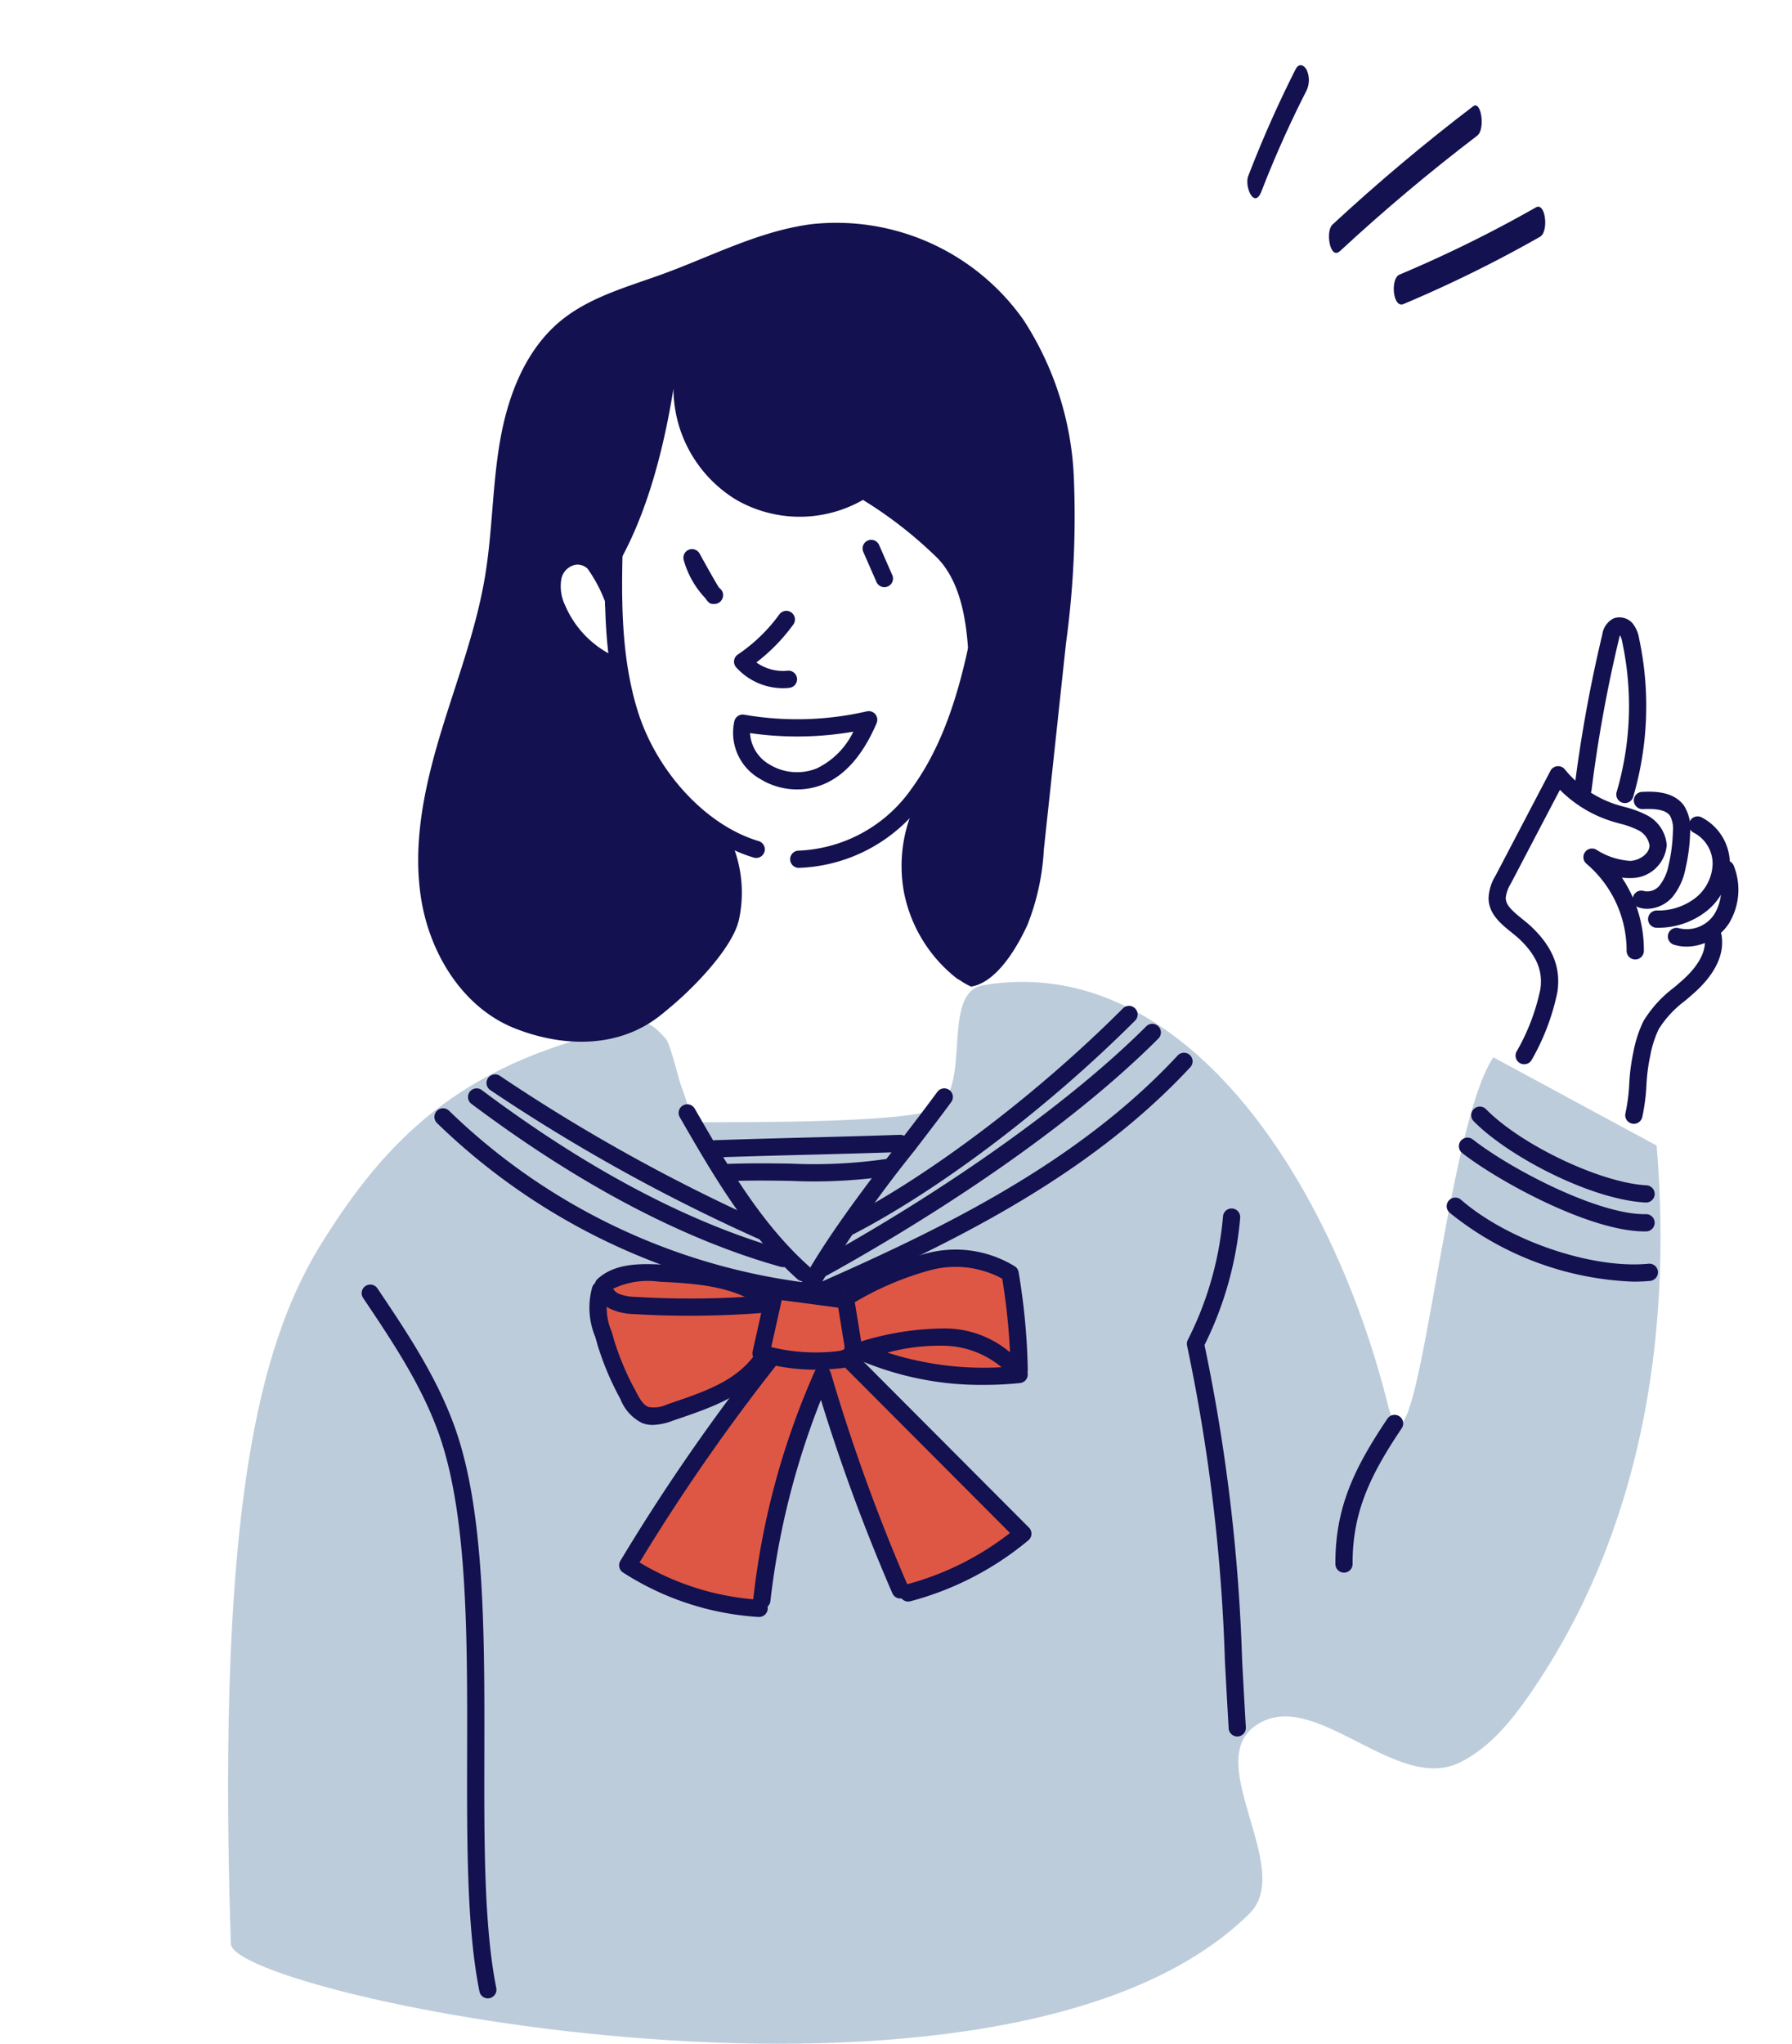 <svg xmlns="http://www.w3.org/2000/svg" width="165" height="188.147" viewBox="0 0 165 188.147"><defs><style>.a{fill:#bdccdb;}.b{fill:#de5745;}.c{fill:#13114f;}.d{fill:none;}</style></defs><g transform="translate(381 -3834)"><g transform="translate(1490.078 4693.975)"><path class="a" d="M-1718.541-538.371c1.474,17.752-1.483,35.652-11.563,50.341-1.747,2.547-3.76,5.054-6.52,6.436-5.978,2.993-13.646-7.3-18.987-3.277-4.622,3.485,3.7,13.135-.418,17.2-22.57,22.312-93.636,7.52-93.79,2.791-.357-10.895-.685-29.318,1.5-43.576,1.12-7.3,2.948-14.646,6.851-20.922,6-9.642,12.779-16.362,27.037-19.644,2.42-.556,2.651-1.463,4.67.831.4.449,1.2,3.822,1.415,4.38.851,2.165.767,3.294,1.615,3.294,5.054,0,19.226.022,21.683-1.2,3.625-1.808.466-10.737,4.515-11.42,18.266-3.077,31.991,17.693,37.222,38.547,2.642,10.538,5.063-25,9.735-31.906" transform="translate(0 -216.145)"/><path class="b" d="M-1713.49-460.043a13.484,13.484,0,0,1-5.189-.668,19.644,19.644,0,0,0-5.155-1,5.765,5.765,0,0,0-4.664,2.013,5.719,5.719,0,0,0-.609,5.021,18.621,18.621,0,0,0,2.446,4.622,4.074,4.074,0,0,0,1.9,1.864,3.735,3.735,0,0,0,1.994-.059,27.707,27.707,0,0,0,7.893-3.077,96.37,96.37,0,0,0-11.636,17.561q4.464,1.466,8.926,2.934a6.123,6.123,0,0,0,3.271.446,3.677,3.677,0,0,1,.242-2.656,5.364,5.364,0,0,0,.775-2.4c-.141-3.358.98-5.5,2.207-8.213,1.16-2.564.806-5.742,2.623-7.9-.6,1.32.629,2.367,1.07,3.749s.213,3.277.915,4.546a118.008,118.008,0,0,1,5.172,11.282,18.047,18.047,0,0,0,11.086-4.877.7.7,0,0,1-.345-.486q-7.379-8.087-15.219-15.741c.185-.118.368-.239.6-.413a40.974,40.974,0,0,0,14.705,1.707,27.511,27.511,0,0,1-.1-6.4,6.881,6.881,0,0,0-.418-2.976,16.021,16.021,0,0,0-11-.1c-1.825.657-3.555,1.657-5.473,1.943a15.183,15.183,0,0,1-6.012-.724Z" transform="translate(-86.783 -281.775)"/><path class="c" d="M-1697.937-690.269h0c-.306,0-.455,0-.83-.549a8.3,8.3,0,0,1-1.976-3.5.793.793,0,0,1,.466-.945.794.794,0,0,1,.994.352c1.06,1.92,1.547,2.758,1.763,3.1.051.052.1.1.156.154a.794.794,0,0,1,.147.96A.815.815,0,0,1-1697.937-690.269Z" transform="translate(-107.38 -114.103)"/><path class="c" d="M-1640.008-694a.794.794,0,0,1-.727-.475q-.606-1.382-1.213-2.769a.793.793,0,0,1,.409-1.045.793.793,0,0,1,1.045.409q.606,1.385,1.213,2.768a.793.793,0,0,1-.408,1.045A.786.786,0,0,1-1640.008-694Z" transform="translate(-149.64 -111.922)"/><path class="c" d="M-1679.671-667.954a5.823,5.823,0,0,1-4.3-1.916.794.794,0,0,1-.195-.627.794.794,0,0,1,.344-.559,15.237,15.237,0,0,0,3.822-3.692.793.793,0,0,1,1.108-.176.794.794,0,0,1,.176,1.109,16.816,16.816,0,0,1-3.4,3.488,4.21,4.21,0,0,0,2.869.763.794.794,0,0,1,.874.7.794.794,0,0,1-.7.874A5.463,5.463,0,0,1-1679.671-667.954Z" transform="translate(-119.319 -128.666)"/><path class="c" d="M-1678.646-634.989a6.443,6.443,0,0,1-3.4-.96,4.876,4.876,0,0,1-2.378-5.336.792.792,0,0,1,.905-.583,28.58,28.58,0,0,0,11.281-.306.793.793,0,0,1,.787.263.794.794,0,0,1,.122.821c-1.239,2.906-2.888,4.8-4.9,5.631A6.346,6.346,0,0,1-1678.646-634.989Zm-4.338-5.185a3.563,3.563,0,0,0,1.776,2.88,4.872,4.872,0,0,0,4.37.368,7.187,7.187,0,0,0,3.364-3.38A30.28,30.28,0,0,1-1682.984-640.174Z" transform="translate(-119.034 -152.314)"/><path class="c" d="M-1740.037-684.153a.787.787,0,0,1-.294-.057,10.609,10.609,0,0,1-5.806-5.709,5.528,5.528,0,0,1-.435-3.453,3.206,3.206,0,0,1,2.821-2.516,2.9,2.9,0,0,1,2.417,1.021c.023.032,2.3,3.218,1.85,4.411a.793.793,0,0,1-1.021.465.793.793,0,0,1-.5-.9,13.49,13.49,0,0,0-1.615-3.041,1.368,1.368,0,0,0-1.066-.366,1.66,1.66,0,0,0-1.345,1.307,4.015,4.015,0,0,0,.357,2.463,9.137,9.137,0,0,0,4.932,4.849.793.793,0,0,1,.442,1.032A.793.793,0,0,1-1740.037-684.153Zm-.964-6.706Zm.03-.153h0Z" transform="translate(-74.358 -113.695)"/><path class="c" d="M-1664.971-644.1a.793.793,0,0,1-.79-.731.793.793,0,0,1,.729-.853,13.361,13.361,0,0,0,10.483-5.757c2.313-3.191,3.95-7.27,5.151-12.837a.793.793,0,0,1,.943-.608.793.793,0,0,1,.608.943c-1.249,5.79-2.97,10.059-5.417,13.434a14.846,14.846,0,0,1-11.644,6.407Z" transform="translate(-132.56 -135.981)"/><path class="c" d="M-1712.581-673.71a.793.793,0,0,1-.225-.033c-5.31-1.571-10.336-6.959-12.223-13.1-1.728-5.622-1.551-11.5-1.38-17.188a.8.8,0,0,1,.817-.769.793.793,0,0,1,.769.817c-.167,5.557-.341,11.3,1.31,16.675,1.74,5.664,6.327,10.617,11.156,12.046a.793.793,0,0,1,.536.986A.794.794,0,0,1-1712.581-673.71Z" transform="translate(-88.869 -107.285)"/><path class="c" d="M-1711.79-586.912a.792.792,0,0,1-.641-.325.794.794,0,0,1,.172-1.109c2.3-1.681,6.085-5.646,6.559-7.792a10.231,10.231,0,0,0-1.023-7.049.793.793,0,0,1,.311-1.078.794.794,0,0,1,1.078.311,11.842,11.842,0,0,1,1.184,8.158c-.641,2.9-5.059,7.185-7.172,8.731A.789.789,0,0,1-1711.79-586.912Z" transform="translate(-98.887 -179.522)"/><path class="c" d="M-1623.679-598.729a.791.791,0,0,1-.486-.167,13.32,13.32,0,0,1-4.829-7.818,13.321,13.321,0,0,1,1.476-9.07.793.793,0,0,1,1.082-.3.793.793,0,0,1,.3,1.082,11.715,11.715,0,0,0-1.3,7.974,11.71,11.71,0,0,0,4.246,6.874.794.794,0,0,1,.14,1.113A.792.792,0,0,1-1623.679-598.729Z" transform="translate(-158.83 -171.021)"/><path class="c" d="M-1692.341-501.212a.794.794,0,0,1-.792-.767.793.793,0,0,1,.766-.82c3.081-.105,5.846-.177,8.521-.247s5.434-.141,8.509-.247a.792.792,0,0,1,.82.766.793.793,0,0,1-.766.82c-3.081.106-5.847.178-8.521.247s-5.434.142-8.509.247Z" transform="translate(-112.876 -252.212)"/><path class="c" d="M-1688.741-493.351a.794.794,0,0,1-.792-.763.793.793,0,0,1,.763-.823c2.223-.085,4.128-.057,5.97-.03a46.524,46.524,0,0,0,8.779-.427.793.793,0,0,1,.912.653.793.793,0,0,1-.653.913,47.8,47.8,0,0,1-9.062.448c-1.822-.027-3.7-.055-5.886.028Z" transform="translate(-115.464 -257.886)"/><path class="c" d="M-1662.652-498.913a.791.791,0,0,1-.4-.111.794.794,0,0,1-.3-1.058c2.427-4.527,5.989-9.17,9.433-13.661,1.2-1.558,2.324-3.03,3.375-4.458a.793.793,0,0,1,1.109-.169.794.794,0,0,1,.169,1.109c-1.06,1.44-2.194,2.919-3.394,4.483a114.006,114.006,0,0,0-8.886,12.7.788.788,0,0,1-.116.295l-.326.506A.792.792,0,0,1-1662.652-498.913Z" transform="translate(-134.228 -241.258)"/><path class="c" d="M-1690.868-497a.79.79,0,0,1-.529-.2c-4.628-4.139-7.782-9.613-10.832-14.906a.794.794,0,0,1,.292-1.084.794.794,0,0,1,1.084.292c2.987,5.185,6.076,10.546,10.514,14.515a.793.793,0,0,1,.062,1.12A.792.792,0,0,1-1690.868-497Z" transform="translate(-106.258 -245.02)"/><path class="c" d="M-1657.08-507.514a.794.794,0,0,1-.726-.473.793.793,0,0,1,.406-1.047c11.123-4.909,23.762-10.978,32.99-20.915a.794.794,0,0,1,1.122-.042.793.793,0,0,1,.042,1.121c-9.434,10.159-22.245,16.315-33.513,21.288A.8.8,0,0,1-1657.08-507.514Z" transform="translate(-138.234 -232.859)"/><path class="c" d="M-1747.051-494.216a.778.778,0,0,1-.092-.005,59.182,59.182,0,0,1-35.033-16.412.794.794,0,0,1-.012-1.122.794.794,0,0,1,1.122-.012,57.609,57.609,0,0,0,34.1,15.969.793.793,0,0,1,.7.879A.794.794,0,0,1-1747.051-494.216Z" transform="translate(-48.665 -245.955)"/><path class="c" d="M-1739.986-507.915a.788.788,0,0,1-.33-.072,165.457,165.457,0,0,1-24.671-13.686.794.794,0,0,1-.211-1.1.793.793,0,0,1,1.1-.211,163.9,163.9,0,0,0,24.44,13.556.793.793,0,0,1,.391,1.052A.793.793,0,0,1-1739.986-507.915Z" transform="translate(-60.948 -237.95)"/><path class="c" d="M-1742.389-502.066a.786.786,0,0,1-.215-.03c-8.97-2.513-18.549-7.559-28.473-15a.793.793,0,0,1-.159-1.111.793.793,0,0,1,1.111-.159c9.766,7.322,19.169,12.282,27.949,14.742a.794.794,0,0,1,.55.978A.794.794,0,0,1-1742.389-502.066Z" transform="translate(-56.59 -241.258)"/><path class="c" d="M-1648.22-524.476a.794.794,0,0,1-.705-.428.793.793,0,0,1,.339-1.07c7.879-4.085,17.653-11.5,25.508-19.358a.793.793,0,0,1,1.122,0,.793.793,0,0,1,0,1.122c-7.962,7.962-17.886,15.49-25.9,19.645A.789.789,0,0,1-1648.22-524.476Z" transform="translate(-144.606 -221.811)"/><path class="c" d="M-1657.08-516.422a.793.793,0,0,1-.7-.41.794.794,0,0,1,.312-1.078c12.044-6.645,23.319-14.7,30.162-21.54a.794.794,0,0,1,1.122,0,.794.794,0,0,1,0,1.122c-10.006,10.007-24.675,18.585-30.517,21.808A.787.787,0,0,1-1657.08-516.422Z" transform="translate(-138.234 -226.041)"/><path class="c" d="M-1672.294-446.977a18.952,18.952,0,0,1-5.278-.748.794.794,0,0,1-.552-.936l1.295-5.773a.8.8,0,0,1,.878-.613l6.5.859a.793.793,0,0,1,.679.658l.637,3.911a2.359,2.359,0,0,1-.084,1.358,2.348,2.348,0,0,1-2.008,1.168A18.557,18.557,0,0,1-1672.294-446.977Zm-4.116-2.08a17.352,17.352,0,0,0,6.007.388c.654-.072.729-.226.73-.227a1.376,1.376,0,0,0-.028-.462l-.543-3.332-5.2-.687Z" transform="translate(-123.656 -286.907)"/><path class="c" d="M-1721.141-456.14q-2.555,0-5.018-.153a5.573,5.573,0,0,1-2.169-.452,2.524,2.524,0,0,1-1.5-2.206.794.794,0,0,1,.262-.583c1.547-1.392,3.691-1.417,5.755-1.326,4.043.179,7.906.544,10.734,3a.794.794,0,0,1,.233.845.793.793,0,0,1-.688.544C-1716.107-456.249-1718.653-456.14-1721.141-456.14Zm-7-2.487a1.229,1.229,0,0,0,.512.456,4.245,4.245,0,0,0,1.569.294,83.758,83.758,0,0,0,10.051,0c-2.233-1.047-5-1.268-7.866-1.395A7.463,7.463,0,0,0-1728.143-458.627Z" transform="translate(-86.487 -282.709)"/><path class="c" d="M-1725.815-442.042a2.736,2.736,0,0,1-.985-.174,4.12,4.12,0,0,1-2-2.2,26.382,26.382,0,0,1-2.106-4.974c-.071-.26-.146-.516-.22-.77a6.973,6.973,0,0,1-.266-4.587.794.794,0,0,1,1.02-.469.794.794,0,0,1,.469,1.02,5.617,5.617,0,0,0,.3,3.59c.078.265.156.531.229.8a25.189,25.189,0,0,0,1.989,4.67c.331.649.669,1.249,1.152,1.435a2.809,2.809,0,0,0,1.735-.235l.448-.153c3.191-1.088,6.205-2.116,7.9-4.847a.793.793,0,0,1,1.093-.255.794.794,0,0,1,.255,1.093c-2,3.212-5.423,4.381-8.737,5.512l-.446.152A5.7,5.7,0,0,1-1725.815-442.042Z" transform="translate(-85.148 -286.755)"/><path class="c" d="M-1633.441-434.642a28.525,28.525,0,0,1-11.835-2.408.793.793,0,0,1-.455-.786.793.793,0,0,1,.582-.7,26.318,26.318,0,0,1,8.066-1.3,9.341,9.341,0,0,1,7.472,3.8.794.794,0,0,1,.053.777.794.794,0,0,1-.637.448C-1631.276-434.7-1632.362-434.642-1633.441-434.642Zm-8.961-2.971a29,29,0,0,0,10.506,1.346,8.472,8.472,0,0,0-5.263-1.978A18.658,18.658,0,0,0-1642.4-437.613Z" transform="translate(-146.966 -297.844)"/><path class="c" d="M-1632.2-453.718h0a.794.794,0,0,1-.792-.8,58.018,58.018,0,0,0-.766-8.384,9.016,9.016,0,0,0-6.562-.8,27.987,27.987,0,0,0-6.925,2.914.794.794,0,0,1-1.073-.329.793.793,0,0,1,.329-1.073,29.177,29.177,0,0,1,7.328-3.062,10.415,10.415,0,0,1,8.076,1.221.8.8,0,0,1,.334.523,60.4,60.4,0,0,1,.845,9A.794.794,0,0,1-1632.2-453.718Z" transform="translate(-145.038 -279.358)"/><path class="c" d="M-1708.953-408.053l-.049,0a26,26,0,0,1-12.479-4.09.794.794,0,0,1-.25-1.076,183.221,183.221,0,0,1,13.167-19.062.794.794,0,0,1,1.115-.132.794.794,0,0,1,.132,1.115,181.62,181.62,0,0,0-12.65,18.227,24.409,24.409,0,0,0,11.061,3.433.793.793,0,0,1,.744.84A.794.794,0,0,1-1708.953-408.053Z" transform="translate(-92.227 -303.067)"/><path class="c" d="M-1677.09-405.022a.817.817,0,0,1-.1-.006.794.794,0,0,1-.687-.887,70.725,70.725,0,0,1,5.655-20.954.8.8,0,0,1,.779-.452.793.793,0,0,1,.7.567,170.559,170.559,0,0,0,7.13,19.673.793.793,0,0,1-.412,1.044.793.793,0,0,1-1.044-.412,172.267,172.267,0,0,1-6.579-17.806,72.513,72.513,0,0,0-4.654,18.539A.794.794,0,0,1-1677.09-405.022Z" transform="translate(-123.843 -306.851)"/><path class="c" d="M-1642.852-409.222a.794.794,0,0,1-.767-.592.793.793,0,0,1,.566-.969,26.642,26.642,0,0,0,9.578-4.749l-15.307-15.348a.794.794,0,0,1,0-1.122.793.793,0,0,1,1.122,0l15.929,15.971a.793.793,0,0,1,.231.6.794.794,0,0,1-.284.573,28.225,28.225,0,0,1-10.868,5.612A.794.794,0,0,1-1642.852-409.222Z" transform="translate(-144.607 -303.319)"/><path class="c" d="M-1794.651-388.484a.794.794,0,0,1-.777-.637c-1.169-5.818-1.153-13.628-1.135-21.9.022-10.846.046-22.062-2.636-29.531-1.607-4.472-4.318-8.506-6.94-12.408a.793.793,0,0,1,.216-1.1.794.794,0,0,1,1.1.216c2.676,3.982,5.443,8.1,7.116,12.757,2.775,7.731,2.752,19.088,2.729,30.071-.017,8.186-.033,15.919,1.1,21.58a.794.794,0,0,1-.622.934A.792.792,0,0,1-1794.651-388.484Z" transform="translate(-31.504 -287.526)"/><path class="c" d="M-1531.034-430.538a.793.793,0,0,1-.792-.747c-.133-2.264-.243-4.3-.344-6.173a165.393,165.393,0,0,0-3.489-29.072.793.793,0,0,1,.071-.517,30.83,30.83,0,0,0,3.241-11.369.794.794,0,0,1,.856-.725.794.794,0,0,1,.725.857,32.447,32.447,0,0,1-3.284,11.712,166.409,166.409,0,0,1,3.464,29.03c.1,1.873.21,3.9.343,6.165a.794.794,0,0,1-.745.839Z" transform="translate(-226.122 -269.582)"/><path class="c" d="M-1486.181-396.958a.794.794,0,0,1-.794-.79c-.025-5.193,1.738-8.84,4.793-13.386a.794.794,0,0,1,1.1-.216.794.794,0,0,1,.216,1.1c-2.883,4.289-4.547,7.707-4.524,12.492a.794.794,0,0,1-.79.8Z" transform="translate(-261.146 -318.243)"/><path class="c" d="M-1433.244-474.976a28.539,28.539,0,0,1-16.958-6.346.794.794,0,0,1-.077-1.12.794.794,0,0,1,1.12-.077c4.306,3.753,12.052,6.4,17.266,5.893a.794.794,0,0,1,.866.713.794.794,0,0,1-.714.866C-1432.225-475-1432.728-474.976-1433.244-474.976Z" transform="translate(-287.398 -267.013)"/><path class="c" d="M-1426.334-503.72h-.043c-5.037-.266-12.646-4.242-15.83-7.484a.793.793,0,0,1,.01-1.122.793.793,0,0,1,1.122.01c3.257,3.316,10.578,6.789,14.782,7.011a.794.794,0,0,1,.75.835A.794.794,0,0,1-1426.334-503.72Z" transform="translate(-293.18 -245.552)"/><path class="c" d="M-1429.384-493.74c-5.01,0-13.429-4.6-16.784-7.214a.794.794,0,0,1-.138-1.114.794.794,0,0,1,1.114-.138c3.671,2.86,11.7,6.968,15.934,6.878a.789.789,0,0,1,.809.778.794.794,0,0,1-.778.809Z" transform="translate(-290.275 -252.874)"/><path class="c" d="M-1433.487-596.714a.792.792,0,0,1-.359-.086.794.794,0,0,1-.348-1.067,19.573,19.573,0,0,0,2.192-5.722c.255-1.667-.309-3.072-1.828-4.554-.245-.24-.533-.473-.838-.719-.978-.79-2.085-1.685-2.1-3.149a4.317,4.317,0,0,1,.644-2.064q2.527-4.827,5.057-9.654a.794.794,0,0,1,.626-.421.793.793,0,0,1,.7.292,10.029,10.029,0,0,0,4.732,3.237c.246.078.494.147.742.215a9.328,9.328,0,0,1,1.97.712,3.39,3.39,0,0,1,1.936,2.794,3.292,3.292,0,0,1-3.314,3.049,4.775,4.775,0,0,1-.815-.044,11.956,11.956,0,0,1,2.023,6.752.794.794,0,0,1-.794.784h-.01a.794.794,0,0,1-.784-.8,10.5,10.5,0,0,0-3.693-8.009.793.793,0,0,1-.152-1.051.794.794,0,0,1,1.03-.261,6.565,6.565,0,0,0,3.141,1.046c.835-.028,1.794-.66,1.78-1.433a1.9,1.9,0,0,0-1.1-1.423,8.027,8.027,0,0,0-1.646-.582c-.268-.074-.535-.148-.8-.232a11.64,11.64,0,0,1-4.7-2.872q-2.266,4.321-4.527,8.642a3.087,3.087,0,0,0-.463,1.305c.009.671.578,1.179,1.515,1.936.32.259.651.526.95.818,1.9,1.852,2.624,3.736,2.288,5.93a21.07,21.07,0,0,1-2.346,6.2A.794.794,0,0,1-1433.487-596.714Z" transform="translate(-297.251 -165.289)"/><path class="c" d="M-1403.959-655.868a.789.789,0,0,1-.224-.033.794.794,0,0,1-.537-.985,28.112,28.112,0,0,0,.51-13.831,1.82,1.82,0,0,0-.2-.6,2.4,2.4,0,0,0-.085.291,128.621,128.621,0,0,0-2.537,13.969.8.8,0,0,1-.886.689.793.793,0,0,1-.689-.886,130.111,130.111,0,0,1,2.568-14.141,1.944,1.944,0,0,1,1.047-1.479,1.594,1.594,0,0,1,1.818.56,3.026,3.026,0,0,1,.515,1.263,29.714,29.714,0,0,1-.539,14.616A.794.794,0,0,1-1403.959-655.868Z" transform="translate(-317.504 -130.176)"/><path class="c" d="M-1388.133-605a2.469,2.469,0,0,1-.807-.132.794.794,0,0,1-.491-1.009.793.793,0,0,1,1.009-.491,1.451,1.451,0,0,0,1.418-.511,4.389,4.389,0,0,0,.844-1.934,14.93,14.93,0,0,0,.384-3.031,2.533,2.533,0,0,0-.268-1.461c-.434-.609-1.51-.651-2.505-.608a.8.8,0,0,1-.825-.76.793.793,0,0,1,.76-.826c.931-.039,2.87-.119,3.863,1.273a3.882,3.882,0,0,1,.563,2.421,16.507,16.507,0,0,1-.425,3.353,5.889,5.889,0,0,1-1.206,2.631A3.16,3.16,0,0,1-1388.133-605Z" transform="translate(-331.269 -171.313)"/><path class="c" d="M-1383.6-597.442h-.063a.794.794,0,0,1-.787-.8.794.794,0,0,1,.793-.787h.057a5.592,5.592,0,0,0,3.519-1.164,4.141,4.141,0,0,0,1.575-3.164,3.228,3.228,0,0,0-1.722-2.827.794.794,0,0,1-.379-1.057.793.793,0,0,1,1.056-.378,4.8,4.8,0,0,1,2.631,4.243,5.682,5.682,0,0,1-2.165,4.417A7.18,7.18,0,0,1-1383.6-597.442Z" transform="translate(-334.88 -177.126)"/><path class="c" d="M-1376.21-585.356a3.986,3.986,0,0,1-1.174-.174.794.794,0,0,1-.526-.992.794.794,0,0,1,.992-.525,3.03,3.03,0,0,0,3.26-1.307,4.354,4.354,0,0,0,.3-3.875.794.794,0,0,1,.461-1.023.794.794,0,0,1,1.023.461,5.962,5.962,0,0,1-.456,5.312A4.731,4.731,0,0,1-1376.21-585.356Z" transform="translate(-339.562 -187.476)"/><path class="c" d="M-1391.14-553.169a.8.8,0,0,1-.175-.019.794.794,0,0,1-.6-.948,16.519,16.519,0,0,0,.35-2.7,18.063,18.063,0,0,1,.385-2.942,11.137,11.137,0,0,1,.931-2.857,11.021,11.021,0,0,1,2.8-3.073c.331-.282.644-.548.947-.826.812-.748,2.136-2.231,1.867-3.763a.793.793,0,0,1,.644-.918.794.794,0,0,1,.919.644c.379,2.162-1.072,4.024-2.356,5.205-.325.3-.665.588-.994.867a9.7,9.7,0,0,0-2.427,2.613,9.774,9.774,0,0,0-.782,2.456,16.54,16.54,0,0,0-.35,2.7,18.026,18.026,0,0,1-.385,2.943A.793.793,0,0,1-1391.14-553.169Z" transform="translate(-329.5 -203.35)"/><path class="c" d="M-1737.1-763.073c-.2-2.929-.758-6.22-2.766-8.359a38.592,38.592,0,0,0-6.919-5.417,11.717,11.717,0,0,1-11.692-.025,12.023,12.023,0,0,1-5.756-10.21c-.974,6.026-2.754,12.947-6.242,17.957-.351-1.4-2.917-3.167-4.015-2.227-1.884,7.921,4.338,6.9,5.355,11.049,2.042,8.342,3.527,6.784,7.357,12.478,1.311,1.952,2.662,4,2.915,6.341.334,3.094-1.915,5.663-3.454,8.37-3.858,6.786-10.872,7.168-16.558,4.9-4.734-1.89-7.758-6.809-8.578-11.838s.25-10.176,1.71-15.059,3.325-9.671,4.161-14.7c.688-4.139.666-8.373,1.39-12.509s2.325-8.328,5.563-11c2.69-2.218,6.18-3.139,9.454-4.335,4.538-1.662,8.918-3.976,13.711-4.582a21.091,21.091,0,0,1,19.456,8.814,28.793,28.793,0,0,1,4.639,14.464,86.254,86.254,0,0,1-.724,15.334l-2.039,19a21.859,21.859,0,0,1-1.508,6.9c-.988,2.148-2.85,5.3-5.183,5.683-3.707-1.629-5.526-7.3-5.386-11.347s1.831-7.851,3.4-11.58a20.006,20.006,0,0,0,1.707-8.106Z" transform="translate(-44.836 -37.106)"/><path class="c" d="M-1510.4-853.594c-.3-.46-.71-.553-.994,0a106.1,106.1,0,0,0-4.352,9.811c-.379.98.553,3.122,1.213,1.418a99.577,99.577,0,0,1,4.133-9.244,2.271,2.271,0,0,0,0-1.985Z" transform="translate(-240.393 0)"/><path class="c" d="M-1475.8-840.7q-6.739,5.134-12.961,10.9c-.649.6-.236,3.3.708,2.423q6.057-5.61,12.627-10.617c.758-.578.371-3.274-.373-2.707Z" transform="translate(-259.634 -9.493)"/><path class="c" d="M-1454.735-807.516a117.68,117.68,0,0,1-12.565,6.191c-.851.359-.623,3.128.373,2.707a117.952,117.952,0,0,0,12.566-6.191c.823-.466.514-3.212-.374-2.707Z" transform="translate(-274.919 -33.369)"/></g><rect class="d" width="165" height="188" transform="translate(-381 3834)"/></g></svg>